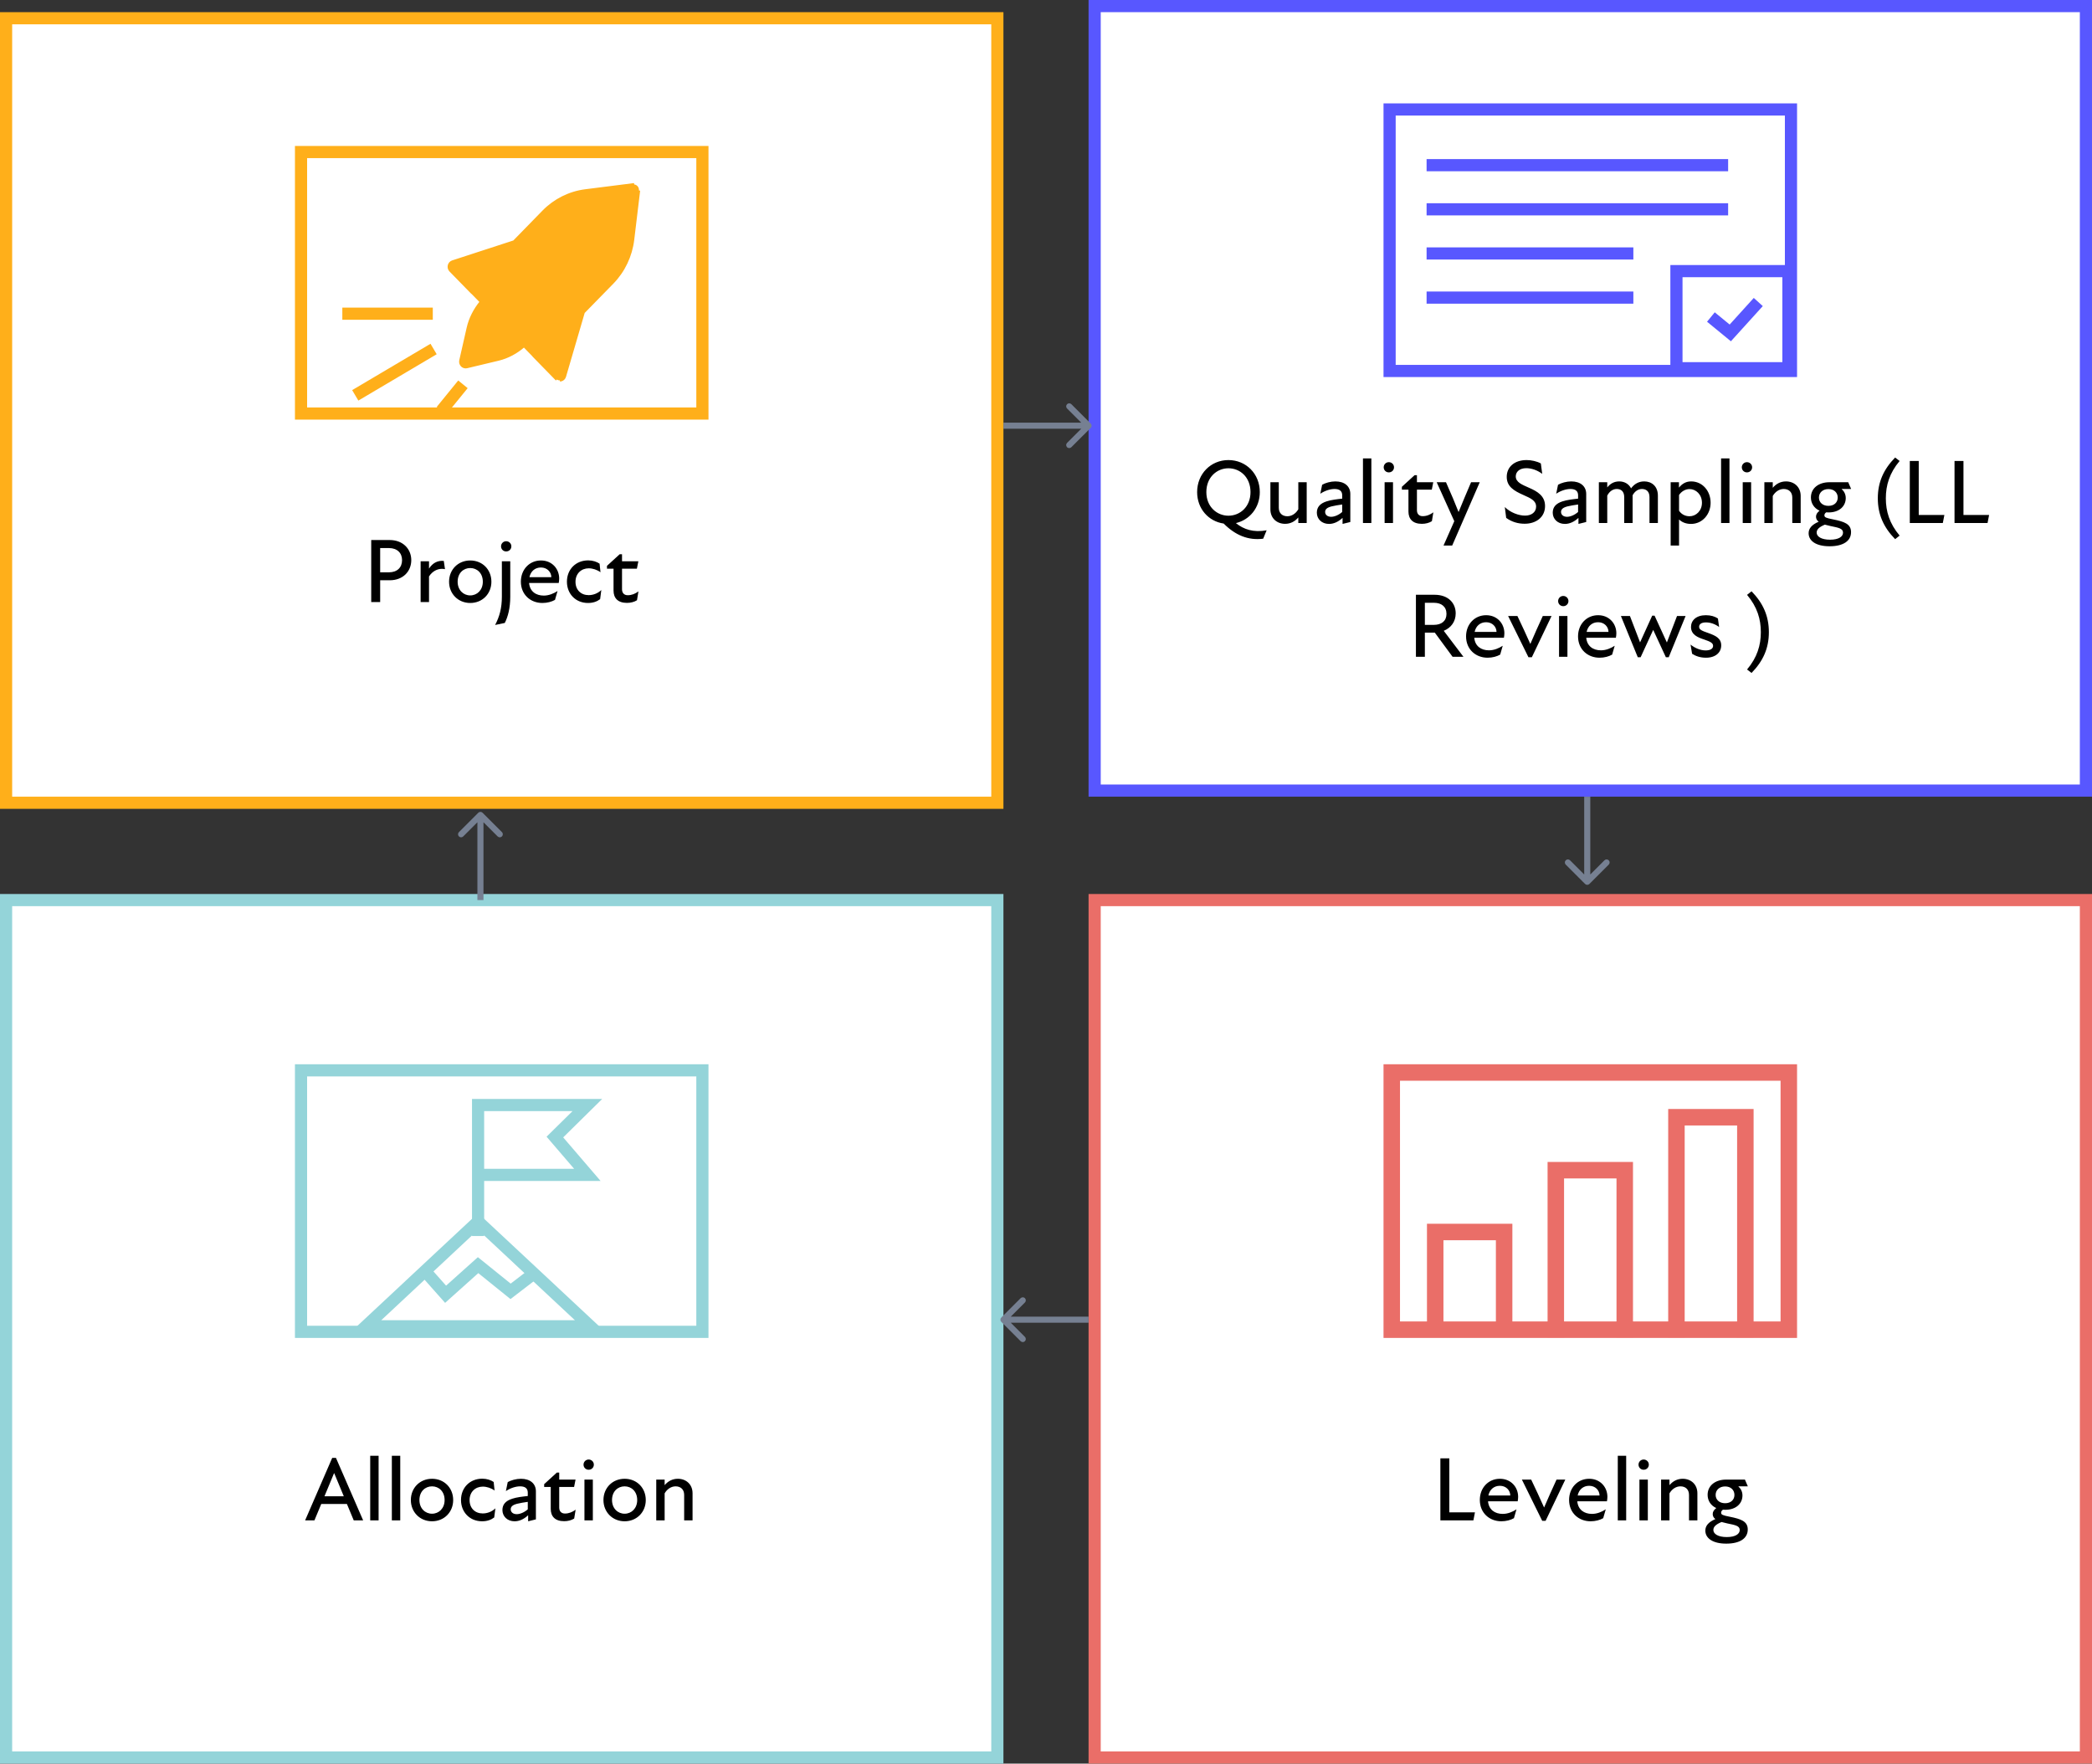 <?xml version="1.0" encoding="UTF-8"?> <svg xmlns="http://www.w3.org/2000/svg" width="344" height="290" viewBox="0 0 344 290" fill="none"><rect x="0" y="0" width="344" height="290" fill="#333333" stroke="none"/><rect x="180" y="1" width="163" height="129" fill="white"></rect><rect x="228.5" y="18" width="66" height="43" stroke="#5857FF" stroke-width="2"></rect><path d="M234.583 27.161H284.167" stroke="#5857FF" stroke-width="2"></path><path d="M234.583 34.419H284.167" stroke="#5857FF" stroke-width="2"></path><path d="M234.583 41.678H268.583" stroke="#5857FF" stroke-width="2"></path><path d="M234.583 48.935H268.583" stroke="#5857FF" stroke-width="2"></path><path d="M275.667 44.581V60.548H294.083V44.581H275.667Z" stroke="#5857FF" stroke-width="2"></path><path d="M281.333 52.129L284.521 54.742L289.125 49.661" stroke="#5857FF" stroke-width="2"></path><path d="M203.227 86.015C205.507 85.475 207.157 83.48 207.157 80.915C207.157 77.9 204.892 75.65 201.997 75.65C199.117 75.65 196.852 77.9 196.852 80.915C196.852 83.66 198.727 85.73 201.217 86.09C203.152 88.025 205.267 88.895 207.712 88.58L208.282 87.2C206.122 87.59 204.517 87.065 203.227 86.015ZM198.367 80.915C198.367 78.44 200.137 77 201.997 77C203.887 77 205.627 78.44 205.627 80.915C205.627 83.36 203.887 84.8 201.997 84.8C200.137 84.8 198.367 83.36 198.367 80.915ZM213.489 79.295V83.735C213.084 84.455 212.394 84.89 211.689 84.89C210.864 84.89 210.279 84.395 210.279 83.48V79.295H208.899V83.75C208.899 85.235 209.979 86.135 211.314 86.135C212.184 86.135 212.919 85.76 213.489 85.085V86H214.869V79.295H213.489ZM219.581 79.16C218.816 79.16 217.931 79.4 217.406 79.715L217.106 81.185C217.841 80.69 218.726 80.405 219.446 80.405C220.241 80.405 220.706 80.72 220.706 81.44V81.995C219.881 82.085 218.891 82.19 218.126 82.445C217.076 82.79 216.536 83.375 216.536 84.305C216.536 85.34 217.346 86.15 218.531 86.15C219.281 86.15 220.031 85.835 220.766 85.16V86.15L222.041 85.835V81.23C222.041 79.955 221.096 79.16 219.581 79.16ZM217.901 84.185C217.901 83.75 218.201 83.465 218.951 83.27C219.416 83.15 220.076 83.045 220.706 82.955V84.185C220.151 84.68 219.431 84.98 218.891 84.98C218.291 84.98 217.901 84.65 217.901 84.185ZM224.121 86H225.501V75.38H224.121V86ZM228.37 77.675C228.85 77.675 229.225 77.315 229.225 76.835C229.225 76.37 228.85 75.995 228.37 75.995C227.905 75.995 227.53 76.37 227.53 76.835C227.53 77.315 227.905 77.675 228.37 77.675ZM227.68 86H229.06V79.295H227.68V86ZM233.94 84.875C233.34 84.875 232.995 84.5 232.995 83.9V80.51H235.44L235.68 79.295H232.995V78.14H232.605L230.52 80.045V80.51H231.6V84.11C231.6 85.355 232.32 86.135 233.805 86.135C234.42 86.135 235.005 85.985 235.455 85.7L235.695 84.245C235.17 84.635 234.585 84.875 233.94 84.875ZM241.898 79.295C241.148 81.005 240.398 82.865 239.843 84.2C239.288 82.79 238.643 81.245 237.773 79.295H236.243L239.138 85.7L237.368 89.705H238.793L243.323 79.295H241.898ZM250.716 86.12C252.576 86.12 254.061 85.055 254.061 83.21C254.061 81.575 252.861 80.825 251.436 80.21C250.341 79.715 249.246 79.325 249.246 78.335C249.246 77.6 249.846 76.985 250.971 76.985C251.781 76.985 252.726 77.27 253.596 77.915L253.371 76.205C252.711 75.845 251.796 75.65 251.031 75.65C249.021 75.65 247.761 76.79 247.761 78.41C247.761 80 248.931 80.705 250.536 81.41C251.676 81.92 252.591 82.31 252.591 83.3C252.591 84.2 251.856 84.785 250.776 84.785C249.711 84.785 248.346 84.275 247.446 83.375L247.671 85.16C248.631 85.85 249.666 86.12 250.716 86.12ZM258.37 79.16C257.605 79.16 256.72 79.4 256.195 79.715L255.895 81.185C256.63 80.69 257.515 80.405 258.235 80.405C259.03 80.405 259.495 80.72 259.495 81.44V81.995C258.67 82.085 257.68 82.19 256.915 82.445C255.865 82.79 255.325 83.375 255.325 84.305C255.325 85.34 256.135 86.15 257.32 86.15C258.07 86.15 258.82 85.835 259.555 85.16V86.15L260.83 85.835V81.23C260.83 79.955 259.885 79.16 258.37 79.16ZM256.69 84.185C256.69 83.75 256.99 83.465 257.74 83.27C258.205 83.15 258.865 83.045 259.495 82.955V84.185C258.94 84.68 258.22 84.98 257.68 84.98C257.08 84.98 256.69 84.65 256.69 84.185ZM270.38 79.16C269.495 79.16 268.775 79.535 268.205 80.3C267.815 79.535 267.065 79.16 266.27 79.16C265.445 79.16 264.8 79.505 264.29 80.15V79.295H262.91V86H264.29V81.5C264.635 80.81 265.205 80.405 265.85 80.405C266.51 80.405 267.08 80.75 267.08 81.755V86H268.46V81.5V81.44C268.805 80.795 269.375 80.405 269.99 80.405C270.65 80.405 271.235 80.75 271.235 81.755V86H272.615V81.5C272.615 79.925 271.565 79.16 270.38 79.16ZM278.091 79.16C277.266 79.16 276.636 79.505 276.081 80.18V79.295H274.716V89.705H276.096V85.415C276.471 85.79 277.116 86.15 278.061 86.15C279.951 86.15 281.286 84.545 281.286 82.67C281.286 80.72 279.936 79.16 278.091 79.16ZM277.821 84.89C277.041 84.89 276.426 84.5 276.096 83.975V81.395C276.471 80.825 277.116 80.42 277.821 80.42C278.886 80.42 279.861 81.32 279.861 82.67C279.861 84.005 278.886 84.89 277.821 84.89ZM283.007 86H284.387V75.38H283.007V86ZM287.257 77.675C287.737 77.675 288.112 77.315 288.112 76.835C288.112 76.37 287.737 75.995 287.257 75.995C286.792 75.995 286.417 76.37 286.417 76.835C286.417 77.315 286.792 77.675 287.257 77.675ZM286.567 86H287.947V79.295H286.567V86ZM293.681 79.16C292.811 79.16 292.076 79.535 291.506 80.21V79.295H290.126V86H291.506V81.56C291.911 80.84 292.601 80.405 293.306 80.405C294.131 80.405 294.716 80.9 294.716 81.815V86H296.096V81.545C296.096 80.06 295.016 79.16 293.681 79.16ZM301.408 85.4C300.268 85.175 299.998 85.07 299.998 84.74C299.998 84.545 300.103 84.38 300.298 84.245C300.418 84.26 300.553 84.26 300.688 84.26C302.473 84.26 303.508 83.21 303.508 81.905C303.508 81.26 303.223 80.765 302.833 80.42L302.848 80.405H304.393L303.913 79.295H300.823C299.068 79.295 297.778 80.255 297.778 81.8C297.778 82.73 298.273 83.555 299.203 83.975C298.813 84.275 298.618 84.59 298.618 84.95C298.618 85.25 298.723 85.535 299.053 85.79C297.898 86.285 297.403 86.915 297.403 87.68C297.403 88.955 298.648 89.825 300.838 89.825C303.073 89.825 304.378 88.97 304.378 87.5C304.378 86.15 303.268 85.775 301.408 85.4ZM300.658 80.42C301.603 80.42 302.188 81.02 302.188 81.815C302.188 82.61 301.603 83.18 300.658 83.18C299.698 83.18 299.098 82.595 299.098 81.815C299.098 81.02 299.713 80.42 300.658 80.42ZM300.928 88.745C299.503 88.745 298.723 88.235 298.723 87.575C298.723 87.065 299.128 86.66 300.073 86.27C300.328 86.345 300.628 86.42 300.988 86.495C302.398 86.78 303.058 86.915 303.058 87.59C303.058 88.235 302.353 88.745 300.928 88.745ZM308.78 81.935C308.78 84.62 309.755 86.735 311.63 88.655L312.365 88.07C310.7 86.09 310.1 84.095 310.1 81.935C310.1 79.79 310.7 77.78 312.365 75.8L311.63 75.23C309.755 77.15 308.78 79.25 308.78 81.935ZM315.51 84.68V75.8H314.04V86H319.47L319.725 84.68H315.51ZM322.864 84.68V75.8H321.394V86H326.824L327.079 84.68H322.864ZM240.644 108L237.404 103.725C238.589 103.245 239.369 102.225 239.369 100.86C239.369 99.15 238.139 97.8 235.889 97.8H232.829V108H234.299V104.025H235.814H235.934L238.859 108H240.644ZM234.299 99.12H235.814C237.014 99.12 237.854 99.75 237.854 100.95C237.854 102.105 237.044 102.75 235.769 102.75H234.299V99.12ZM247.373 104.13C247.373 102.555 246.218 101.16 244.373 101.16C242.468 101.16 241.073 102.66 241.073 104.64C241.073 106.77 242.648 108.15 244.613 108.15C245.423 108.15 246.158 107.94 246.683 107.64L247.103 106.185C246.458 106.605 245.663 106.935 244.838 106.935C243.548 106.935 242.543 106.245 242.423 104.865H247.298C247.343 104.61 247.373 104.37 247.373 104.13ZM242.483 103.905C242.693 102.93 243.398 102.315 244.373 102.315C245.393 102.315 246.068 103.05 246.083 103.905H242.483ZM251.334 108.075H251.889L255.129 101.295H253.689C252.984 102.81 252.309 104.34 251.649 105.87H251.634C250.944 104.34 250.254 102.81 249.519 101.295H247.989L251.334 108.075ZM257.052 99.675C257.532 99.675 257.907 99.315 257.907 98.835C257.907 98.37 257.532 97.995 257.052 97.995C256.587 97.995 256.212 98.37 256.212 98.835C256.212 99.315 256.587 99.675 257.052 99.675ZM256.362 108H257.742V101.295H256.362V108ZM265.786 104.13C265.786 102.555 264.631 101.16 262.786 101.16C260.881 101.16 259.486 102.66 259.486 104.64C259.486 106.77 261.061 108.15 263.026 108.15C263.836 108.15 264.571 107.94 265.096 107.64L265.516 106.185C264.871 106.605 264.076 106.935 263.251 106.935C261.961 106.935 260.956 106.245 260.836 104.865H265.711C265.756 104.61 265.786 104.37 265.786 104.13ZM260.896 103.905C261.106 102.93 261.811 102.315 262.786 102.315C263.806 102.315 264.481 103.05 264.496 103.905H260.896ZM275.761 101.295L274.096 105.645L272.071 101.235H271.681L269.686 105.63L268.021 101.295H266.536L269.311 108.075H269.776L271.846 103.575L273.931 108.075H274.396L277.171 101.295H275.761ZM280.523 108.15C282.113 108.15 283.028 107.28 283.028 106.125C283.028 104.94 282.083 104.52 280.973 104.115C279.848 103.725 279.398 103.545 279.398 103.065C279.398 102.66 279.728 102.345 280.523 102.345C281.273 102.345 281.993 102.6 282.683 103.095L282.488 101.7C281.993 101.37 281.333 101.16 280.508 101.16C278.918 101.16 278.063 102.015 278.063 103.095C278.063 104.37 279.188 104.82 280.208 105.15C281.198 105.495 281.693 105.705 281.693 106.2C281.693 106.635 281.303 106.95 280.463 106.95C279.548 106.95 278.633 106.515 277.988 105.99L278.243 107.505C278.828 107.88 279.578 108.15 280.523 108.15ZM290.866 103.95C290.866 101.265 289.891 99.15 288.016 97.23L287.281 97.815C288.946 99.795 289.546 101.79 289.546 103.95C289.546 106.095 288.946 108.105 287.281 110.085L288.016 110.655C289.891 108.735 290.866 106.635 290.866 103.95Z" fill="black"></path><rect x="180" y="1" width="163" height="129" stroke="#5857FF" stroke-width="2"></rect><rect x="1" y="3" width="163" height="129" fill="white"></rect><rect x="49.5" y="25" width="66" height="43" stroke="#FFAF1A" stroke-width="2"></rect><path d="M95.377 37.491C94.652 37.491 93.971 37.779 93.456 38.306C92.394 39.395 92.394 41.169 93.456 42.257C93.97 42.784 94.652 43.072 95.377 43.072C96.102 43.072 96.784 42.784 97.298 42.257C98.36 41.169 98.36 39.395 97.298 38.306L95.377 37.491ZM95.377 37.491C96.102 37.491 96.784 37.779 97.298 38.306L95.377 37.491ZM98.549 37.039L98.549 37.039C97.702 36.172 96.576 35.693 95.377 35.693C94.178 35.693 93.052 36.172 92.206 37.039C90.46 38.828 90.46 41.735 92.206 43.524C93.052 44.391 94.178 44.87 95.377 44.87C96.576 44.87 97.702 44.391 98.549 43.524C100.294 41.736 100.294 38.828 98.549 37.039Z" fill="#FFAF1A" stroke="#FFAF1A" stroke-width="0.4"></path><path d="M100.715 46.501L100.715 46.501L95.965 51.357L92.88 61.905C92.792 62.206 92.555 62.441 92.252 62.519C92.252 62.519 92.252 62.519 92.252 62.519L92.202 62.325C92.147 62.34 92.091 62.347 92.035 62.347C91.856 62.347 91.682 62.275 91.553 62.142L91.41 62.282L87.736 58.517C87.694 58.474 87.659 58.429 87.629 58.382L86.169 56.886C84.927 57.972 83.462 58.754 81.964 59.112L76.776 60.351C76.709 60.367 76.641 60.375 76.575 60.375C76.342 60.375 76.116 60.281 75.949 60.11C75.735 59.89 75.647 59.574 75.716 59.273L76.935 53.913C77.281 52.39 78.036 50.897 79.086 49.629L77.716 48.224C77.672 48.194 77.627 48.159 77.586 48.117L77.585 48.116L74.056 44.5C74.056 44.5 74.056 44.5 74.056 44.5C73.84 44.278 73.753 43.958 73.825 43.655C73.897 43.352 74.118 43.107 74.413 43.01L74.413 43.01L84.517 39.719L89.346 34.771C91.198 32.874 93.648 31.648 96.249 31.32L104.08 30.33C104.08 30.33 104.08 30.33 104.08 30.33L104.08 30.33L104.105 30.528C104.315 30.502 104.522 30.576 104.671 30.727C104.819 30.879 104.891 31.094 104.865 31.307L100.715 46.501ZM100.715 46.501C102.572 44.602 103.77 42.089 104.091 39.422L105.064 31.331L100.715 46.501ZM84.922 55.608C83.911 56.467 82.742 57.08 81.561 57.362L77.754 58.271L78.653 54.319L78.653 54.319C78.926 53.122 79.514 51.937 80.337 50.91L82.409 53.033C82.439 53.079 82.474 53.125 82.516 53.168C82.558 53.211 82.603 53.247 82.648 53.278L84.922 55.608ZM90.597 36.039L90.454 35.899L90.597 36.039C92.172 34.425 94.257 33.382 96.466 33.103L103.176 32.255L102.34 39.204C102.068 41.475 101.046 43.616 99.466 45.232C99.466 45.232 99.466 45.232 99.466 45.232L88.361 56.584L84.397 52.522L90.727 46.035C91.069 45.685 91.069 45.119 90.727 44.768C90.382 44.415 89.821 44.415 89.476 44.768C89.476 44.768 89.476 44.768 89.476 44.768L83.153 51.247L80.975 49.016C80.975 49.015 80.974 49.014 80.974 49.014C80.972 49.012 80.97 49.009 80.968 49.005C80.961 48.996 80.949 48.981 80.934 48.965L80.79 49.105L80.934 48.965C80.917 48.949 80.901 48.936 80.893 48.93L80.885 48.923L79.466 47.469L85.652 41.131C85.652 41.131 85.652 41.131 85.652 41.13C85.681 41.102 85.7 41.072 85.712 41.053C85.719 41.042 85.723 41.035 85.726 41.031C85.726 41.029 85.727 41.029 85.728 41.028L90.597 36.039ZM89.605 57.883L93.333 54.063L91.614 59.942L89.605 57.883ZM76.324 44.275L81.818 42.485L78.198 46.195L76.324 44.275Z" fill="#FFAF1A" stroke="#FFAF1A" stroke-width="0.4"></path><path d="M71.167 51.581H56.292" stroke="#FFAF1A" stroke-width="2"></path><path d="M71.299 57.387L58.417 65.008" stroke="#FFAF1A" stroke-width="2"></path><path d="M76.125 63.194L72.583 67.548" stroke="#FFAF1A" stroke-width="2"></path><path d="M64.088 88.8H61.043V99H62.513V95.415H64.088C66.263 95.415 67.628 93.96 67.628 92.1C67.628 90.285 66.263 88.8 64.088 88.8ZM63.938 94.11H62.513V90.12H63.953C65.318 90.12 66.113 90.93 66.113 92.1C66.113 93.315 65.318 94.11 63.938 94.11ZM72.976 92.235C72.001 92.13 71.131 92.565 70.546 93.495V92.295H69.166V99H70.546V94.785C71.161 93.825 72.151 93.375 73.171 93.585L72.976 92.235ZM77.323 99.15C79.318 99.15 80.803 97.65 80.803 95.655C80.803 93.645 79.318 92.16 77.323 92.16C75.343 92.16 73.843 93.645 73.843 95.655C73.843 97.65 75.343 99.15 77.323 99.15ZM77.323 97.905C76.198 97.905 75.253 97.035 75.253 95.655C75.253 94.245 76.198 93.405 77.323 93.405C78.448 93.405 79.393 94.245 79.393 95.655C79.393 97.035 78.448 97.905 77.323 97.905ZM83.23 90.675C83.71 90.675 84.085 90.315 84.085 89.835C84.085 89.37 83.71 88.995 83.23 88.995C82.765 88.995 82.39 89.37 82.39 89.835C82.39 90.315 82.765 90.675 83.23 90.675ZM81.415 102.765L83.005 102.435C83.53 101.4 83.905 99.99 83.905 98.115V92.295H82.525V98.115C82.525 99.99 82.135 101.4 81.415 102.765ZM91.95 95.13C91.95 93.555 90.795 92.16 88.95 92.16C87.045 92.16 85.65 93.66 85.65 95.64C85.65 97.77 87.225 99.15 89.19 99.15C90 99.15 90.735 98.94 91.26 98.64L91.68 97.185C91.035 97.605 90.24 97.935 89.415 97.935C88.125 97.935 87.12 97.245 87 95.865H91.875C91.92 95.61 91.95 95.37 91.95 95.13ZM87.06 94.905C87.27 93.93 87.975 93.315 88.95 93.315C89.97 93.315 90.645 94.05 90.66 94.905H87.06ZM96.688 99.15C97.528 99.15 98.173 98.91 98.683 98.52L98.878 97.02C98.308 97.575 97.543 97.86 96.793 97.86C95.533 97.86 94.633 97.005 94.633 95.67C94.633 94.305 95.593 93.45 96.808 93.45C97.453 93.45 98.203 93.69 98.743 94.095L98.593 92.685C98.128 92.37 97.468 92.145 96.718 92.145C94.708 92.145 93.223 93.6 93.223 95.655C93.223 97.635 94.648 99.15 96.688 99.15ZM103.228 97.875C102.628 97.875 102.283 97.5 102.283 96.9V93.51H104.728L104.968 92.295H102.283V91.14H101.893L99.808 93.045V93.51H100.888V97.11C100.888 98.355 101.608 99.135 103.093 99.135C103.708 99.135 104.293 98.985 104.743 98.7L104.983 97.245C104.458 97.635 103.873 97.875 103.228 97.875Z" fill="black"></path><rect x="1" y="3" width="163" height="129" stroke="#FFAF1A" stroke-width="2"></rect><rect x="180" y="148" width="163" height="141" fill="white"></rect><rect x="228.855" y="176.355" width="65.29" height="42.29" stroke="#EA6E68" stroke-width="2.71"></rect><path d="M236 217.097V202.581H247.333V217.097" stroke="#EA6E68" stroke-width="2.71" stroke-linecap="square"></path><path d="M255.833 218.548V192.419H267.167V218.548" stroke="#EA6E68" stroke-width="2.71" stroke-linecap="square"></path><path d="M275.667 218.548V183.71H287V218.548" stroke="#EA6E68" stroke-width="2.71" stroke-linecap="square"></path><path d="M238.32 248.68V239.8H236.85V250H242.28L242.535 248.68H238.32ZM249.636 246.13C249.636 244.555 248.481 243.16 246.636 243.16C244.731 243.16 243.336 244.66 243.336 246.64C243.336 248.77 244.911 250.15 246.876 250.15C247.686 250.15 248.421 249.94 248.946 249.64L249.366 248.185C248.721 248.605 247.926 248.935 247.101 248.935C245.811 248.935 244.806 248.245 244.686 246.865H249.561C249.606 246.61 249.636 246.37 249.636 246.13ZM244.746 245.905C244.956 244.93 245.661 244.315 246.636 244.315C247.656 244.315 248.331 245.05 248.346 245.905H244.746ZM253.597 250.075H254.152L257.392 243.295H255.952C255.247 244.81 254.572 246.34 253.912 247.87H253.897C253.207 246.34 252.517 244.81 251.782 243.295H250.252L253.597 250.075ZM264.314 246.13C264.314 244.555 263.159 243.16 261.314 243.16C259.409 243.16 258.014 244.66 258.014 246.64C258.014 248.77 259.589 250.15 261.554 250.15C262.364 250.15 263.099 249.94 263.624 249.64L264.044 248.185C263.399 248.605 262.604 248.935 261.779 248.935C260.489 248.935 259.484 248.245 259.364 246.865H264.239C264.284 246.61 264.314 246.37 264.314 246.13ZM259.424 245.905C259.634 244.93 260.339 244.315 261.314 244.315C262.334 244.315 263.009 245.05 263.024 245.905H259.424ZM266.022 250H267.402V239.38H266.022V250ZM270.272 241.675C270.752 241.675 271.127 241.315 271.127 240.835C271.127 240.37 270.752 239.995 270.272 239.995C269.807 239.995 269.432 240.37 269.432 240.835C269.432 241.315 269.807 241.675 270.272 241.675ZM269.582 250H270.962V243.295H269.582V250ZM276.697 243.16C275.827 243.16 275.092 243.535 274.522 244.21V243.295H273.142V250H274.522V245.56C274.927 244.84 275.617 244.405 276.322 244.405C277.147 244.405 277.732 244.9 277.732 245.815V250H279.112V245.545C279.112 244.06 278.032 243.16 276.697 243.16ZM284.423 249.4C283.283 249.175 283.013 249.07 283.013 248.74C283.013 248.545 283.118 248.38 283.313 248.245C283.433 248.26 283.568 248.26 283.703 248.26C285.488 248.26 286.523 247.21 286.523 245.905C286.523 245.26 286.238 244.765 285.848 244.42L285.863 244.405H287.408L286.928 243.295H283.838C282.083 243.295 280.793 244.255 280.793 245.8C280.793 246.73 281.288 247.555 282.218 247.975C281.828 248.275 281.633 248.59 281.633 248.95C281.633 249.25 281.738 249.535 282.068 249.79C280.913 250.285 280.418 250.915 280.418 251.68C280.418 252.955 281.663 253.825 283.853 253.825C286.088 253.825 287.393 252.97 287.393 251.5C287.393 250.15 286.283 249.775 284.423 249.4ZM283.673 244.42C284.618 244.42 285.203 245.02 285.203 245.815C285.203 246.61 284.618 247.18 283.673 247.18C282.713 247.18 282.113 246.595 282.113 245.815C282.113 245.02 282.728 244.42 283.673 244.42ZM283.943 252.745C282.518 252.745 281.738 252.235 281.738 251.575C281.738 251.065 282.143 250.66 283.088 250.27C283.343 250.345 283.643 250.42 284.003 250.495C285.413 250.78 286.073 250.915 286.073 251.59C286.073 252.235 285.368 252.745 283.943 252.745Z" fill="black"></path><rect x="180" y="148" width="163" height="141" stroke="#EA6E68" stroke-width="2"></rect><rect x="1" y="148" width="163" height="141" fill="white"></rect><rect x="49.5" y="176" width="66" height="43" stroke="#94D4D9" stroke-width="2"></rect><path d="M78.614 200.851L60.157 218.085H97.071L78.614 200.851Z" stroke="#94D4D9" stroke-width="2"></path><path d="M69.871 208.989L73.272 212.819L78.614 208.032L83.957 212.34L88.329 208.989" stroke="#94D4D9" stroke-width="2"></path><path d="M78.614 203.245V181.702H96.586L91.243 186.968L96.586 193.192H78.614" stroke="#94D4D9" stroke-width="2"></path><path d="M58.168 250H59.713L55.243 239.725H54.628L50.173 250H51.703L52.828 247.3H57.043L58.168 250ZM53.353 246.04L54.928 242.245H54.958L56.533 246.04H53.353ZM60.875 250H62.255V239.38H60.875V250ZM64.434 250H65.814V239.38H64.434V250ZM71.039 250.15C73.034 250.15 74.519 248.65 74.519 246.655C74.519 244.645 73.034 243.16 71.039 243.16C69.059 243.16 67.559 244.645 67.559 246.655C67.559 248.65 69.059 250.15 71.039 250.15ZM71.039 248.905C69.914 248.905 68.969 248.035 68.969 246.655C68.969 245.245 69.914 244.405 71.039 244.405C72.164 244.405 73.109 245.245 73.109 246.655C73.109 248.035 72.164 248.905 71.039 248.905ZM79.271 250.15C80.111 250.15 80.756 249.91 81.266 249.52L81.461 248.02C80.891 248.575 80.126 248.86 79.376 248.86C78.116 248.86 77.216 248.005 77.216 246.67C77.216 245.305 78.176 244.45 79.391 244.45C80.036 244.45 80.786 244.69 81.326 245.095L81.176 243.685C80.711 243.37 80.051 243.145 79.301 243.145C77.291 243.145 75.806 244.6 75.806 246.655C75.806 248.635 77.231 250.15 79.271 250.15ZM85.661 243.16C84.896 243.16 84.011 243.4 83.486 243.715L83.186 245.185C83.921 244.69 84.806 244.405 85.526 244.405C86.321 244.405 86.786 244.72 86.786 245.44V245.995C85.961 246.085 84.971 246.19 84.206 246.445C83.156 246.79 82.616 247.375 82.616 248.305C82.616 249.34 83.426 250.15 84.611 250.15C85.361 250.15 86.111 249.835 86.846 249.16V250.15L88.121 249.835V245.23C88.121 243.955 87.176 243.16 85.661 243.16ZM83.981 248.185C83.981 247.75 84.281 247.465 85.031 247.27C85.496 247.15 86.156 247.045 86.786 246.955V248.185C86.231 248.68 85.511 248.98 84.971 248.98C84.371 248.98 83.981 248.65 83.981 248.185ZM92.901 248.875C92.301 248.875 91.956 248.5 91.956 247.9V244.51H94.401L94.641 243.295H91.956V242.14H91.566L89.481 244.045V244.51H90.561V248.11C90.561 249.355 91.281 250.135 92.766 250.135C93.381 250.135 93.966 249.985 94.416 249.7L94.656 248.245C94.131 248.635 93.546 248.875 92.901 248.875ZM96.794 241.675C97.274 241.675 97.649 241.315 97.649 240.835C97.649 240.37 97.274 239.995 96.794 239.995C96.329 239.995 95.954 240.37 95.954 240.835C95.954 241.315 96.329 241.675 96.794 241.675ZM96.104 250H97.484V243.295H96.104V250ZM102.709 250.15C104.704 250.15 106.189 248.65 106.189 246.655C106.189 244.645 104.704 243.16 102.709 243.16C100.729 243.16 99.229 244.645 99.229 246.655C99.229 248.65 100.729 250.15 102.709 250.15ZM102.709 248.905C101.584 248.905 100.639 248.035 100.639 246.655C100.639 245.245 101.584 244.405 102.709 244.405C103.834 244.405 104.779 245.245 104.779 246.655C104.779 248.035 103.834 248.905 102.709 248.905ZM111.466 243.16C110.596 243.16 109.861 243.535 109.291 244.21V243.295H107.911V250H109.291V245.56C109.696 244.84 110.386 244.405 111.091 244.405C111.916 244.405 112.501 244.9 112.501 245.815V250H113.881V245.545C113.881 244.06 112.801 243.16 111.466 243.16Z" fill="black"></path><rect x="1" y="148" width="163" height="141" stroke="#94D4D9" stroke-width="2"></rect><path d="M179.354 70.354C179.549 70.158 179.549 69.842 179.354 69.646L176.172 66.465C175.976 66.269 175.66 66.269 175.464 66.465C175.269 66.66 175.269 66.976 175.464 67.172L178.293 70L175.464 72.828C175.269 73.024 175.269 73.34 175.464 73.535C175.66 73.731 175.976 73.731 176.172 73.535L179.354 70.354ZM165 70.5H179V69.5H165V70.5Z" fill="#768092"></path><path d="M164.646 216.646C164.451 216.842 164.451 217.158 164.646 217.354L167.828 220.536C168.024 220.731 168.34 220.731 168.536 220.536C168.731 220.34 168.731 220.024 168.536 219.828L165.707 217L168.536 214.172C168.731 213.976 168.731 213.66 168.536 213.464C168.34 213.269 168.024 213.269 167.828 213.464L164.646 216.646ZM179 216.5L165 216.5L165 217.5L179 217.5L179 216.5Z" fill="#768092"></path><path d="M260.646 145.354C260.842 145.549 261.158 145.549 261.354 145.354L264.536 142.172C264.731 141.976 264.731 141.66 264.536 141.464C264.34 141.269 264.024 141.269 263.828 141.464L261 144.293L258.172 141.464C257.976 141.269 257.66 141.269 257.464 141.464C257.269 141.66 257.269 141.976 257.464 142.172L260.646 145.354ZM260.5 131L260.5 145L261.5 145L261.5 131L260.5 131Z" fill="#768092"></path><path d="M79.354 133.646C79.158 133.451 78.842 133.451 78.646 133.646L75.465 136.828C75.269 137.024 75.269 137.34 75.465 137.536C75.66 137.731 75.976 137.731 76.172 137.536L79 134.707L81.828 137.536C82.024 137.731 82.34 137.731 82.535 137.536C82.731 137.34 82.731 137.024 82.535 136.828L79.354 133.646ZM79.5 148L79.5 134L78.5 134L78.5 148L79.5 148Z" fill="#768092"></path></svg> 